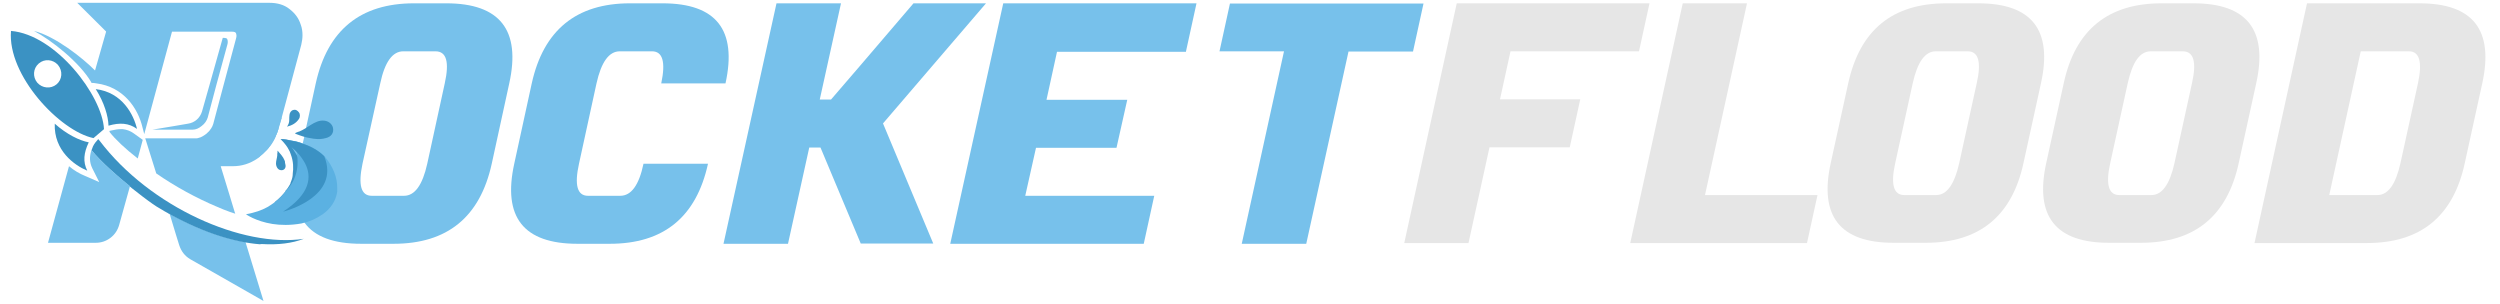 <svg width="370" height="45" viewBox="0 0 370 45" fill="none" xmlns="http://www.w3.org/2000/svg">
<path d="M66.045 0.491H61.272C53.317 0.491 48.47 4.466 46.731 12.342L45.288 18.967L45.103 19.85L45.029 20.255L44.807 21.212L44.659 21.874L44.4 23.015L44.289 23.494L44.141 24.156C44.067 24.487 44.03 24.782 43.956 25.076C43.956 25.076 43.956 25.076 43.956 25.113V25.15C43.919 25.334 43.882 25.518 43.882 25.702V25.739C43.882 25.739 43.882 25.739 43.882 25.775C43.808 26.143 43.771 26.548 43.771 26.916C43.697 27.652 43.697 28.352 43.771 28.977C43.808 29.272 43.808 29.529 43.845 29.787C43.882 30.045 43.919 30.302 43.993 30.56C44.215 31.48 44.585 32.253 45.066 32.952C46.583 35.05 49.395 36.08 53.465 36.08H58.238C66.193 36.08 71.04 32.142 72.779 24.23L75.369 12.342C77.108 4.466 74 0.491 66.045 0.491ZM65.823 12.342L63.233 24.23C62.53 27.395 61.383 28.977 59.792 28.977H55.019C53.428 28.977 52.984 27.395 53.65 24.23L56.277 12.342C56.943 9.177 58.09 7.595 59.681 7.595H64.454C66.082 7.595 66.526 9.177 65.823 12.342Z" fill="#77C1EB"/>
<path d="M107.374 12.342C109.113 4.429 106.005 0.491 98.05 0.491H93.24C85.285 0.491 80.438 4.466 78.699 12.342L76.109 24.23C74.37 32.142 77.478 36.08 85.47 36.08H90.243C98.198 36.08 103.045 32.142 104.784 24.23H95.238C94.572 27.395 93.425 28.977 91.797 28.977H87.024C85.433 28.977 84.989 27.395 85.692 24.23L88.282 12.342C88.985 9.177 90.132 7.595 91.723 7.595H96.496C98.087 7.595 98.531 9.177 97.865 12.342H107.374Z" fill="#77C1EB"/>
<path d="M145.928 0.491H135.198L127.169 9.876L122.988 14.734H121.323L124.468 0.491H114.922L107.078 36.08H116.624L119.769 21.837H121.434L123.469 26.695L127.391 36.044H138.121L130.684 18.267L145.928 0.491Z" fill="#77C1EB"/>
<path d="M175.528 7.595L177.082 0.491H148.481L140.637 36.08H169.275L170.829 28.977H151.737L153.328 21.874H165.242L166.833 14.771H154.882L156.436 7.668H175.528V7.595Z" fill="#77C1EB"/>
<path d="M182.04 0.491L180.486 7.595H190.032L183.779 36.08H193.325L199.578 7.631H209.124L210.678 0.528H182.04V0.491Z" fill="#77C1EB"/>
<path d="M45.362 25.297L44.844 26.07L44.252 26.99L43.401 26.843C43.401 26.806 43.438 26.769 43.438 26.769C43.586 26.512 43.993 25.812 43.993 24.929V24.892C43.993 24.855 43.993 24.782 43.993 24.745C43.993 24.708 43.993 24.635 43.993 24.598C43.993 24.561 43.993 24.487 43.993 24.451V24.414C43.882 23.898 43.66 23.346 43.142 22.831C43.105 22.684 43.031 22.574 42.994 22.426C42.809 22.058 42.624 21.727 42.328 21.359C42.143 21.101 41.884 20.844 41.625 20.586C41.699 20.586 41.958 20.623 42.328 20.66C42.439 20.66 42.513 20.697 42.624 20.697C42.883 20.733 43.216 20.807 43.549 20.881C43.919 20.954 44.326 21.065 44.733 21.212L44.659 21.654L45.177 24.156L45.362 25.297Z" fill="#77C1EB"/>
<path d="M44.992 24.708L44.844 26.107L44.548 28.72C44.548 28.72 41.958 29.64 40.589 29.971C41.366 29.382 41.884 28.793 42.291 28.278H42.217C42.513 27.984 42.735 27.616 42.92 27.284C42.994 27.174 42.994 27.1 42.994 27.1C42.994 27.1 42.994 27.1 42.994 27.064C42.994 27.027 43.031 26.953 43.068 26.88C43.216 26.512 43.327 26.143 43.327 25.739C43.327 25.739 43.327 25.739 43.327 25.702C43.438 24.929 43.438 23.898 43.031 22.831C42.994 22.684 42.92 22.574 42.883 22.426C42.698 22.058 42.513 21.727 42.217 21.359C42.032 21.101 41.773 20.844 41.514 20.586C41.588 20.586 41.847 20.623 42.217 20.66C42.328 20.66 42.402 20.697 42.513 20.697C42.661 20.917 42.957 21.396 43.29 21.948C43.512 22.279 43.734 22.684 43.956 23.015C44.511 23.898 44.992 24.708 44.992 24.708Z" fill="#3B92C4"/>
<path d="M49.909 27.809V27.883C49.909 27.92 49.909 27.957 49.909 28.03C49.909 28.067 49.909 28.104 49.909 28.141C49.909 28.177 49.909 28.177 49.909 28.214C49.909 28.251 49.909 28.288 49.909 28.288C49.909 28.325 49.909 28.325 49.909 28.361C49.909 28.435 49.872 28.509 49.872 28.582C49.65 29.76 48.947 30.864 47.763 31.71C46.875 32.336 45.802 32.815 44.618 33.072C42.953 33.367 41.51 33.33 40.326 33.146C37.81 32.741 36.404 31.71 36.404 31.71C37.662 31.49 38.735 31.122 39.586 30.643C39.956 30.422 40.289 30.202 40.585 29.981C41.362 29.392 41.88 28.803 42.287 28.288H42.25L42.324 28.214L42.361 28.177C42.361 28.141 42.398 28.141 42.398 28.141C43.175 27.368 43.73 26.337 43.952 25.086C43.952 25.049 43.952 25.049 43.952 25.012C43.952 24.976 43.952 24.939 43.989 24.902V24.865C44.063 24.276 44.063 23.687 43.989 22.988C43.952 22.804 43.915 22.657 43.915 22.473C43.804 21.958 43.693 21.406 43.471 20.854C43.841 20.927 44.248 21.038 44.655 21.185C45.802 21.553 47.023 22.142 47.985 23.099C48.022 23.135 48.022 23.172 48.059 23.172C48.059 23.172 48.096 23.172 48.096 23.209C49.28 24.644 49.946 26.3 49.909 27.809Z" fill="#5BB1E2"/>
<path d="M14.171 13.189C15.429 15.176 16.021 17.2 16.058 18.599C17.723 18.12 19.055 18.194 20.276 19.077C19.795 17.016 18.13 13.667 14.171 13.189ZM1.628 4.577C1.073 11.165 8.88 19.409 13.838 20.439L14.615 19.776L15.392 19.114C15.133 14.146 8.251 5.129 1.628 4.577ZM8.362 12.489C7.511 13.189 6.253 13.078 5.513 12.232C4.81 11.385 4.884 10.134 5.735 9.398C6.586 8.662 7.844 8.772 8.584 9.619C9.324 10.502 9.213 11.79 8.362 12.489ZM13.135 21.065C11.766 20.807 9.879 19.887 8.103 18.304C7.955 22.279 10.989 24.451 12.913 25.26C12.247 23.935 12.395 22.61 13.135 21.065Z" fill="#3B92C3"/>
<path d="M20.387 23.457L21.127 20.697L19.795 19.74C19.277 19.372 18.759 19.188 18.167 19.114C18.056 19.114 17.982 19.114 17.871 19.114C17.464 19.114 17.02 19.188 16.539 19.298L16.206 19.372V19.519C17.02 20.586 18.5 21.985 20.387 23.457Z" fill="#77C1EB"/>
<path d="M44.77 5.202C44.77 5.681 44.696 6.159 44.585 6.638L41.699 17.384C41.699 17.421 41.699 17.458 41.662 17.495C41.662 17.532 41.662 17.532 41.625 17.568C41.588 17.716 41.551 17.863 41.477 18.084C41.44 18.194 41.403 18.305 41.366 18.452C41.366 18.488 41.366 18.488 41.329 18.525L41.218 19.004V19.041C41.218 19.041 41.218 19.041 41.218 19.077C41.107 19.445 40.959 19.813 40.811 20.145C40.811 20.181 40.774 20.181 40.774 20.218C40.7 20.365 40.626 20.476 40.552 20.623C40.552 20.623 40.552 20.66 40.515 20.66C40.478 20.733 40.404 20.844 40.367 20.918C40.367 20.954 40.33 20.954 40.33 20.991C40.256 21.102 40.219 21.212 40.145 21.285C40.108 21.322 40.108 21.359 40.108 21.359C39.997 21.506 39.923 21.654 39.812 21.764V21.801C39.775 21.874 39.701 21.948 39.664 21.985C39.516 22.169 39.368 22.353 39.22 22.463C39.183 22.5 39.183 22.5 39.146 22.537L39.035 22.647L38.887 22.794C38.813 22.868 38.739 22.942 38.628 23.015C38.628 23.015 38.591 23.015 38.591 23.052C38.591 23.052 38.591 23.052 38.554 23.089C38.517 23.126 38.48 23.126 38.48 23.163C38.443 23.199 38.443 23.199 38.406 23.236C38.332 23.273 38.295 23.346 38.221 23.383C38.184 23.42 38.147 23.42 38.147 23.42C38.147 23.42 38.11 23.42 38.11 23.457C36.963 24.23 35.779 24.598 34.447 24.598H32.671L32.708 24.745L34.003 28.977L34.706 31.296L34.817 31.627C34.558 31.554 34.299 31.443 34.04 31.37C33.411 31.149 32.782 30.891 32.19 30.634C29.119 29.346 25.937 27.616 23.125 25.665L21.497 20.476H28.934C28.971 20.476 29.008 20.476 29.045 20.476H29.082C29.193 20.476 29.304 20.439 29.415 20.402C29.6 20.365 29.785 20.292 29.97 20.181C30.155 20.071 30.34 19.961 30.525 19.813C30.525 19.813 30.562 19.813 30.562 19.777C30.821 19.556 31.043 19.335 31.191 19.077C31.228 19.041 31.228 19.041 31.228 19.041C31.376 18.82 31.487 18.599 31.561 18.341L32.93 13.189L34.928 5.718C34.965 5.57 35.002 5.423 35.002 5.313C35.002 5.166 34.965 5.055 34.928 4.908C34.854 4.761 34.669 4.687 34.299 4.687H25.456L21.349 19.85L21.09 18.857C20.424 16.023 18.278 12.857 14.282 12.342L13.542 12.232C11.803 9.214 7.548 5.902 5.032 4.577C8.14 5.35 12.21 8.552 14.06 10.428L14.134 10.502C14.356 10.097 14.689 9.729 15.059 9.435C15.688 8.956 16.428 8.699 17.242 8.699H19.758L15.725 4.687L11.433 0.418H39.886C41.07 0.418 42.069 0.712 42.846 1.338C43.66 1.964 44.215 2.7 44.511 3.657C44.696 4.135 44.77 4.687 44.77 5.202Z" fill="#77C1EB"/>
<path d="M33.707 6.196C33.707 6.306 33.707 6.417 33.67 6.527L32.005 12.637L30.747 17.384C30.599 17.863 30.303 18.304 29.859 18.636C29.415 19.004 28.971 19.188 28.527 19.188H22.57L25.678 18.672L27.824 18.304C28.823 18.157 29.6 17.458 29.896 16.501L31.043 12.453L32.967 5.607H33.115C33.411 5.607 33.596 5.681 33.633 5.791C33.707 5.975 33.707 6.086 33.707 6.196Z" fill="#77C1EB"/>
<path d="M23.199 30.523C23.828 30.928 24.494 31.333 25.123 31.701L26.048 34.756L26.529 36.301C26.825 37.185 27.343 37.884 28.157 38.362L38.998 44.545L36.334 35.823C37.074 35.933 37.814 36.044 38.554 36.081C34.891 35.823 29.748 34.498 23.199 30.523Z" fill="#77C1EB"/>
<path d="M38.739 36.117C38.776 36.154 38.776 36.154 38.739 36.117C41.144 36.264 43.253 36.007 44.955 35.344C35.927 36.706 22.2 30.67 14.726 20.807L14.541 20.586L14.134 21.065C13.986 21.249 13.875 21.433 13.764 21.654C13.69 21.837 13.616 22.058 13.542 22.242C14.985 24.009 17.39 26.107 19.24 27.616C19.314 27.689 19.425 27.763 19.499 27.837C20.757 28.83 21.719 29.566 21.941 29.713C22.348 30.008 22.755 30.302 23.162 30.56C29.711 34.535 34.854 35.86 38.48 36.154C38.591 36.117 38.665 36.117 38.739 36.117Z" fill="#3B92C3"/>
<path d="M13.542 22.206C13.209 23.199 13.246 24.046 13.653 24.892L14.689 26.953L12.58 26.033C11.766 25.702 10.952 25.224 10.212 24.598L7.104 35.933H14.171C14.985 35.933 15.725 35.676 16.354 35.197C16.983 34.719 17.427 34.056 17.649 33.247L19.24 27.542C17.39 26.07 15.022 24.009 13.542 22.206Z" fill="#77C1EB"/>
<path d="M41.218 19.004C41.107 19.409 40.996 19.776 40.811 20.108C40.811 20.108 40.811 20.145 40.774 20.181V20.145V20.108L41.218 19.004Z" fill="#77C1EB"/>
<path d="M41.884 31.333C45.954 28.683 46.176 26.143 45.14 24.156C44.807 23.567 44.4 22.978 43.919 22.5C43.734 22.316 43.549 22.132 43.327 21.948C42.957 21.617 42.587 21.322 42.254 21.065C41.995 20.881 41.773 20.697 41.551 20.586C41.625 20.586 41.884 20.623 42.254 20.66C42.365 20.66 42.439 20.697 42.55 20.697C42.809 20.733 43.142 20.807 43.475 20.881C43.845 20.954 44.252 21.065 44.659 21.212C45.806 21.58 47.027 22.169 47.989 23.126C50.394 29.088 42.328 31.222 41.884 31.333Z" fill="#3B92C4"/>
<path d="M41.699 17.384C41.699 17.384 41.699 17.458 41.662 17.568C41.625 17.679 41.588 17.863 41.514 18.084C41.477 18.194 41.44 18.304 41.403 18.452C41.403 18.488 41.366 18.525 41.366 18.562C41.329 18.672 41.292 18.82 41.255 18.967C41.144 19.335 40.996 19.703 40.848 20.034C40.848 20.034 40.848 20.034 40.848 20.071V20.108C40.774 20.255 40.737 20.402 40.663 20.513V20.549C40.626 20.623 40.552 20.733 40.515 20.807C40.515 20.844 40.478 20.844 40.478 20.881C40.404 20.991 40.367 21.101 40.293 21.175C40.293 21.212 40.256 21.249 40.256 21.249C40.145 21.396 40.071 21.543 39.96 21.654C39.738 21.948 39.479 22.242 39.183 22.5L39.035 22.647C38.961 22.721 38.887 22.794 38.776 22.868C38.776 22.868 38.739 22.868 38.739 22.905C38.665 22.942 38.628 23.015 38.554 23.052C38.48 23.089 38.443 23.162 38.369 23.199C38.332 23.236 38.295 23.236 38.295 23.236C38.295 23.236 38.295 23.236 38.258 23.236C37.703 23.457 37.629 21.764 37.666 20.476C37.666 20.365 37.666 20.255 37.666 20.108C37.666 19.997 37.666 19.887 37.666 19.776C37.666 19.74 37.666 19.666 37.666 19.629C37.666 19.409 37.703 19.224 37.703 19.151C37.703 19.114 37.703 19.077 37.703 19.077L39.331 18.341L39.516 18.268L41.699 17.384Z" fill="#77C1EB"/>
<path d="M48.211 20.439C47.693 20.586 47.138 20.623 46.62 20.549C46.435 20.549 46.287 20.512 46.102 20.476C45.288 20.365 44.511 20.108 43.771 19.813C43.66 19.776 43.66 19.74 43.697 19.703C43.771 19.629 44.067 19.556 44.104 19.519C44.141 19.519 44.178 19.482 44.215 19.482H44.252C44.881 19.224 45.436 18.856 45.991 18.488C46.583 18.12 47.286 17.752 48.026 17.863C48.655 17.936 49.173 18.378 49.284 18.93C49.432 19.666 49.025 20.255 48.211 20.439Z" fill="#3B92C3"/>
<path d="M42.254 24.414C42.328 24.819 42.106 25.15 41.736 25.187C41.699 25.187 41.662 25.187 41.625 25.187C41.107 25.187 40.848 24.634 40.848 24.193C40.848 23.788 40.996 23.42 41.033 23.015C41.033 22.831 41.033 22.684 41.07 22.537C41.07 22.537 41.07 22.537 41.07 22.5C41.07 22.463 41.07 22.39 41.07 22.353C41.07 22.316 41.07 22.316 41.107 22.316C41.292 22.537 41.477 22.758 41.662 22.978C41.847 23.199 41.995 23.457 42.106 23.715C42.143 23.788 42.143 23.862 42.18 23.935C42.18 23.935 42.18 23.935 42.18 23.972C42.18 24.009 42.18 24.046 42.18 24.082C42.217 24.193 42.217 24.303 42.254 24.414Z" fill="#3B92C3"/>
<path d="M44.215 17.642C43.808 18.231 43.216 18.562 42.476 18.746C42.698 18.452 42.809 18.12 42.809 17.752C42.809 17.495 42.809 17.237 42.846 16.98C42.883 16.685 43.068 16.354 43.401 16.28C43.771 16.17 44.03 16.354 44.252 16.648C44.437 16.906 44.437 17.348 44.215 17.642Z" fill="#3B92C3"/>
<path d="M13.542 12.269L16.909 0.455H22.015L22.57 8.956L21.127 12.968L18.204 13.189C18.204 13.189 15.947 11.79 13.542 12.269Z" fill="#77C1EB"/>
<path d="M242.572 7.595L244.126 0.491H215.599L207.829 35.97H217.338L220.446 21.801H232.323L233.877 14.698H222L223.554 7.595H242.572Z" fill="#E6E6E6"/>
<path d="M252.34 28.867L258.556 0.491H249.047L241.277 35.97H267.436L268.99 28.867H252.34Z" fill="#E6E6E6"/>
<path d="M292.781 0.491H288.045C280.09 0.491 275.28 4.429 273.541 12.305L270.951 24.119C269.212 31.995 272.32 35.933 280.238 35.933H285.011C292.929 35.933 297.776 31.995 299.478 24.119L302.068 12.305C303.807 4.429 300.699 0.491 292.781 0.491ZM292.559 12.305L289.969 24.119C289.266 27.284 288.119 28.867 286.565 28.867H281.829C280.238 28.867 279.794 27.284 280.497 24.119L283.087 12.305C283.79 9.14 284.937 7.595 286.491 7.595H291.227C292.818 7.595 293.262 9.177 292.559 12.305Z" fill="#E6E6E6"/>
<path d="M324.638 0.491H319.902C311.984 0.491 307.137 4.429 305.435 12.305L302.845 24.119C301.106 31.995 304.214 35.933 312.132 35.933H316.868C324.786 35.933 329.633 31.995 331.335 24.119L333.925 12.305C335.664 4.429 332.556 0.491 324.638 0.491ZM324.416 12.305L321.826 24.119C321.123 27.284 319.976 28.867 318.422 28.867H313.649C312.058 28.867 311.614 27.284 312.317 24.119L314.907 12.305C315.61 9.14 316.72 7.595 318.311 7.595H323.047C324.675 7.595 325.119 9.177 324.416 12.305Z" fill="#E6E6E6"/>
<path d="M358.086 0.491H341.436L333.666 35.97H350.316C358.234 35.97 363.081 32.032 364.783 24.156L367.373 12.342C369.112 4.429 366.004 0.491 358.086 0.491ZM357.864 12.305L355.274 24.119C354.571 27.284 353.424 28.867 351.87 28.867H344.729L349.391 7.595H356.532C358.086 7.595 358.53 9.177 357.864 12.305Z" fill="#E6E6E6"/>
</svg>
